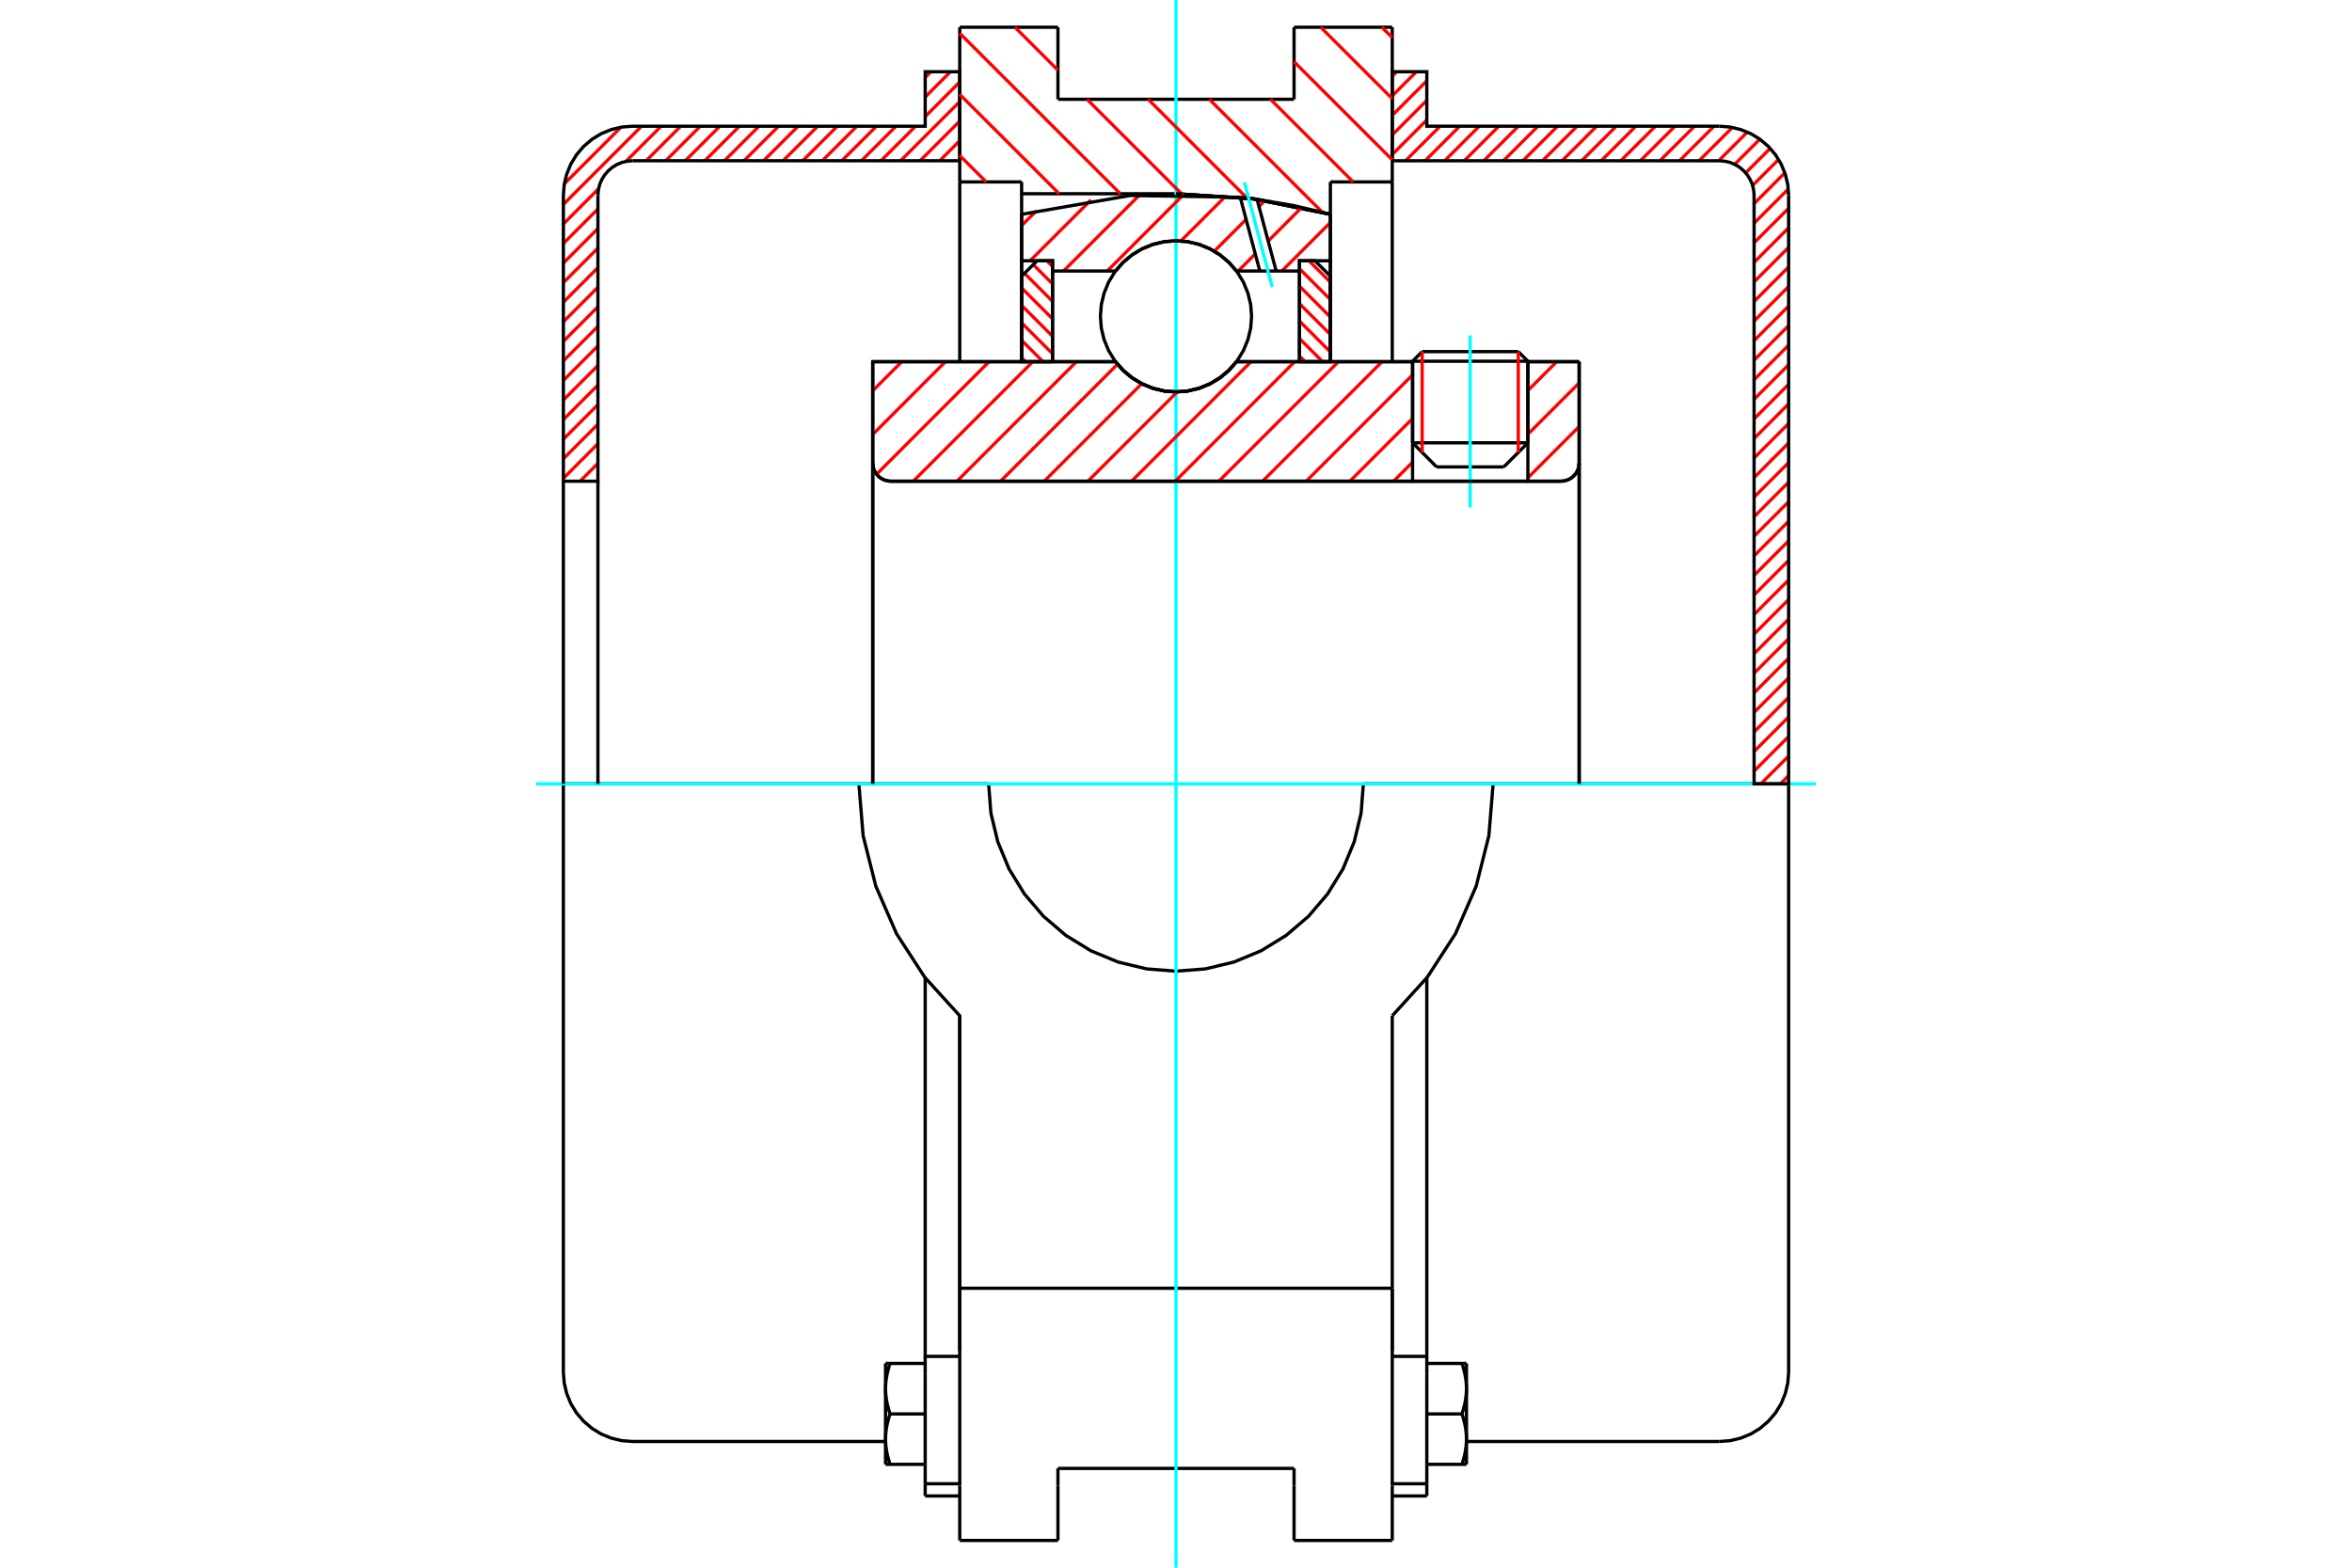 <?xml version="1.0" standalone="no"?>
<!DOCTYPE svg PUBLIC "-//W3C//DTD SVG 1.1//EN"
	"http://www.w3.org/Graphics/SVG/1.1/DTD/svg11.dtd">
<svg xmlns="http://www.w3.org/2000/svg" height="100%" width="100%" viewBox="0 0 36000 24000">
	<rect x="-1800" y="-1200" width="39600" height="26400" style="fill:#FFF"/>
	<g style="fill:none; fill-rule:evenodd" transform="matrix(1 0 0 1 0 0)">
		<g style="fill:none; stroke:#000; stroke-width:50; shape-rendering:geometricPrecision">
			<line x1="23386" y1="5530" x2="21621" y2="5530"/>
			<line x1="21768" y1="5383" x2="23239" y2="5383"/>
			<line x1="21621" y1="6779" x2="23386" y2="6779"/>
			<line x1="23017" y1="7148" x2="21989" y2="7148"/>
			<polyline points="23893,7367 23936,7363 23979,7353 24019,7336 24056,7314 24089,7285 24118,7252 24140,7215 24157,7175 24167,7132 24171,7089"/>
			<line x1="24171" y1="5537" x2="24171" y2="7089"/>
			<line x1="23386" y1="5537" x2="24171" y2="5537"/>
			<line x1="18926" y1="5537" x2="21621" y2="5537"/>
			<polyline points="17074,5537 17192,5671 17329,5786 17483,5878 17648,5945 17822,5986 18000,6000 18178,5986 18352,5945 18517,5878 18671,5786 18808,5671 18926,5537"/>
			<line x1="13358" y1="5537" x2="17074" y2="5537"/>
			<line x1="13358" y1="7089" x2="13358" y2="5537"/>
			<polyline points="13358,7089 13361,7132 13371,7175 13388,7215 13411,7252 13439,7285 13472,7314 13509,7336 13550,7353 13592,7363 13636,7367"/>
			<line x1="23893" y1="7367" x2="13636" y2="7367"/>
			<line x1="24171" y1="7089" x2="24171" y2="12000"/>
			<line x1="13358" y1="7089" x2="13358" y2="12000"/>
			<line x1="21768" y1="5383" x2="21621" y2="5530"/>
			<line x1="23386" y1="5530" x2="23239" y2="5383"/>
			<line x1="23017" y1="7148" x2="23386" y2="6779"/>
			<line x1="21621" y1="6779" x2="21989" y2="7148"/>
			<line x1="21621" y1="5530" x2="21621" y2="6779"/>
			<line x1="23386" y1="6779" x2="23386" y2="5530"/>
			<line x1="21310" y1="417" x2="21310" y2="2785"/>
			<line x1="19807" y1="417" x2="21310" y2="417"/>
			<line x1="19807" y1="1520" x2="19807" y2="417"/>
			<line x1="16193" y1="1520" x2="19807" y2="1520"/>
			<line x1="16193" y1="417" x2="16193" y2="1520"/>
			<line x1="14690" y1="417" x2="16193" y2="417"/>
			<line x1="14690" y1="2785" x2="14690" y2="417"/>
			<line x1="15637" y1="2785" x2="14690" y2="2785"/>
			<line x1="15637" y1="2966" x2="15637" y2="2785"/>
			<line x1="18000" y1="2966" x2="15637" y2="2966"/>
			<polyline points="20363,3281 19192,3045 18000,2966"/>
			<line x1="20363" y1="2785" x2="20363" y2="3281"/>
			<line x1="21310" y1="2785" x2="20363" y2="2785"/>
			<line x1="15132" y1="12000" x2="13146" y2="12000"/>
			<line x1="22854" y1="12000" x2="20868" y2="12000"/>
			<polyline points="21310,15551 21845,14962 22278,14294 22595,13565 22789,12793 22854,12000"/>
			<polyline points="15132,12000 15167,12449 15272,12886 15444,13302 15680,13686 15972,14028 16314,14320 16698,14556 17114,14728 17551,14833 18000,14868 18449,14833 18886,14728 19302,14556 19686,14320 20028,14028 20320,13686 20556,13302 20728,12886 20833,12449 20868,12000"/>
			<polyline points="13146,12000 13211,12793 13405,13565 13722,14294 14155,14962 14690,15551 14690,19722"/>
			<line x1="21310" y1="19722" x2="14690" y2="19722"/>
			<line x1="21310" y1="15551" x2="21310" y2="19722"/>
			<line x1="21310" y1="20688" x2="21310" y2="19722"/>
			<line x1="21310" y1="22745" x2="21310" y2="20688"/>
			<line x1="21310" y1="23583" x2="21310" y2="22745"/>
			<line x1="21310" y1="19732" x2="21310" y2="20688"/>
			<line x1="21310" y1="2785" x2="21310" y2="5532"/>
			<line x1="14690" y1="5533" x2="14690" y2="2785"/>
			<line x1="14690" y1="22745" x2="14690" y2="23583"/>
			<line x1="14690" y1="20688" x2="14690" y2="22745"/>
			<line x1="14690" y1="20688" x2="14690" y2="19722"/>
			<line x1="20363" y1="3281" x2="20363" y2="5537"/>
			<line x1="15637" y1="5537" x2="15637" y2="2966"/>
			<line x1="16193" y1="22480" x2="19807" y2="22480"/>
			<line x1="19807" y1="22745" x2="19807" y2="23583"/>
			<line x1="19807" y1="22480" x2="19807" y2="22745"/>
			<line x1="16193" y1="22745" x2="16193" y2="22480"/>
			<line x1="16193" y1="23583" x2="16193" y2="22745"/>
			<line x1="19807" y1="23583" x2="21310" y2="23583"/>
			<line x1="14690" y1="23583" x2="16193" y2="23583"/>
			<polyline points="20363,3281 19192,3045 18000,2966"/>
			<line x1="14161" y1="22715" x2="14161" y2="22902"/>
			<line x1="14161" y1="21111" x2="14161" y2="22715"/>
			<line x1="14161" y1="21026" x2="14161" y2="21111"/>
			<line x1="14161" y1="20765" x2="14161" y2="21026"/>
			<polyline points="14161,14970 14161,20765 14690,20765"/>
			<polyline points="13554,22032 13554,22042 13554,22053 13555,22063 13555,22074 13556,22085 13556,22095 13557,22106 13558,22116 13559,22127 13560,22137 13561,22148 13562,22159 13564,22169 13565,22180 13567,22191 13568,22201 13570,22212 13572,22223 13574,22234 13576,22245 13579,22256 13581,22267 13583,22278 13586,22289 13589,22300 13592,22312 13595,22323 13598,22335 13601,22346 13604,22358 13608,22370 13611,22382 13615,22393 13619,22406 13623,22418"/>
			<line x1="13554" y1="22418" x2="13554" y2="22032"/>
			<line x1="13623" y1="22418" x2="13554" y2="22418"/>
			<polyline points="13554,21259 13554,21270 13554,21281 13555,21291 13555,21302 13556,21312 13556,21323 13557,21334 13558,21344 13559,21355 13560,21365 13561,21376 13562,21386 13564,21397 13565,21408 13567,21419 13568,21429 13570,21440 13572,21451 13574,21462 13576,21473 13579,21484 13581,21495 13583,21506 13586,21517 13589,21528 13592,21540 13595,21551 13598,21562 13601,21574 13604,21586 13608,21597 13611,21609 13615,21621 13619,21633 13623,21646"/>
			<line x1="13554" y1="22032" x2="13554" y2="21259"/>
			<polyline points="13623,21646 13619,21658 13615,21670 13611,21682 13608,21694 13604,21705 13601,21717 13598,21729 13595,21740 13592,21752 13589,21763 13586,21774 13583,21785 13581,21796 13579,21807 13576,21818 13574,21829 13572,21840 13570,21851 13568,21862 13567,21873 13565,21883 13564,21894 13562,21905 13561,21915 13560,21926 13559,21936 13558,21947 13557,21958 13556,21968 13556,21979 13555,21989 13555,22000 13554,22010 13554,22021 13554,22032"/>
			<line x1="13554" y1="20873" x2="13623" y2="20873"/>
			<line x1="13554" y1="21259" x2="13554" y2="20873"/>
			<polyline points="13623,20873 13619,20886 13615,20898 13611,20910 13608,20921 13604,20933 13601,20945 13598,20957 13595,20968 13592,20979 13589,20991 13586,21002 13583,21013 13581,21024 13579,21035 13576,21046 13574,21057 13572,21068 13570,21079 13568,21090 13567,21100 13565,21111 13564,21122 13562,21132 13561,21143 13560,21154 13559,21164 13558,21175 13557,21185 13556,21196 13556,21207 13555,21217 13555,21228 13554,21238 13554,21249 13554,21259"/>
			<line x1="14161" y1="21646" x2="13623" y2="21646"/>
			<line x1="14161" y1="20873" x2="13623" y2="20873"/>
			<line x1="14161" y1="22418" x2="13623" y2="22418"/>
			<line x1="9682" y1="12000" x2="8623" y2="12000"/>
			<line x1="13146" y1="12000" x2="9682" y2="12000"/>
			<line x1="8623" y1="12000" x2="8623" y2="21009"/>
			<line x1="14690" y1="15559" x2="14690" y2="20688"/>
			<line x1="14161" y1="22902" x2="14690" y2="22902"/>
			<line x1="14161" y1="22715" x2="14690" y2="22715"/>
			<polyline points="8623,21009 8636,21175 8675,21336 8738,21490 8825,21632 8933,21758 9059,21866 9201,21953 9355,22016 9516,22055 9682,22068 13554,22068"/>
			<line x1="21839" y1="22902" x2="21839" y2="22715"/>
			<line x1="21310" y1="20765" x2="21839" y2="20765"/>
			<line x1="21839" y1="21026" x2="21839" y2="20765"/>
			<line x1="21839" y1="21111" x2="21839" y2="21026"/>
			<line x1="21839" y1="22715" x2="21839" y2="21111"/>
			<line x1="21839" y1="20765" x2="21839" y2="14970"/>
			<line x1="22377" y1="20873" x2="22446" y2="20873"/>
			<polyline points="22446,21259 22446,21249 22446,21238 22445,21228 22445,21217 22444,21207 22444,21196 22443,21185 22442,21175 22441,21164 22440,21154 22439,21143 22438,21132 22436,21122 22435,21111 22433,21100 22432,21090 22430,21079 22428,21068 22426,21057 22424,21046 22421,21035 22419,21024 22417,21013 22414,21002 22411,20991 22408,20979 22405,20968 22402,20957 22399,20945 22396,20933 22392,20921 22389,20910 22385,20898 22381,20886 22377,20873"/>
			<line x1="22446" y1="20873" x2="22446" y2="21259"/>
			<polyline points="22446,22032 22446,22021 22446,22010 22445,22000 22445,21989 22444,21979 22444,21968 22443,21958 22442,21947 22441,21936 22440,21926 22439,21915 22438,21905 22436,21894 22435,21883 22433,21873 22432,21862 22430,21851 22428,21840 22426,21829 22424,21818 22421,21807 22419,21796 22417,21785 22414,21774 22411,21763 22408,21752 22405,21740 22402,21729 22399,21717 22396,21705 22392,21694 22389,21682 22385,21670 22381,21658 22377,21646"/>
			<line x1="22446" y1="21259" x2="22446" y2="22032"/>
			<polyline points="22377,21646 22381,21633 22385,21621 22389,21609 22392,21597 22396,21586 22399,21574 22402,21562 22405,21551 22408,21540 22411,21528 22414,21517 22417,21506 22419,21495 22421,21484 22424,21473 22426,21462 22428,21451 22430,21440 22432,21429 22433,21419 22435,21408 22436,21397 22438,21386 22439,21376 22440,21365 22441,21355 22442,21344 22443,21334 22444,21323 22444,21312 22445,21302 22445,21291 22446,21281 22446,21270 22446,21259"/>
			<line x1="22446" y1="22418" x2="22377" y2="22418"/>
			<line x1="22446" y1="22032" x2="22446" y2="22418"/>
			<polyline points="22377,22418 22381,22406 22385,22393 22389,22382 22392,22370 22396,22358 22399,22346 22402,22335 22405,22323 22408,22312 22411,22300 22414,22289 22417,22278 22419,22267 22421,22256 22424,22245 22426,22234 22428,22223 22430,22212 22432,22201 22433,22191 22435,22180 22436,22169 22438,22159 22439,22148 22440,22137 22441,22127 22442,22116 22443,22106 22444,22095 22444,22085 22445,22074 22445,22063 22446,22053 22446,22042 22446,22032"/>
			<line x1="21839" y1="22418" x2="22377" y2="22418"/>
			<line x1="21839" y1="21646" x2="22377" y2="21646"/>
			<line x1="21839" y1="20873" x2="22377" y2="20873"/>
			<line x1="26318" y1="12000" x2="22854" y2="12000"/>
			<line x1="27377" y1="12000" x2="26318" y2="12000"/>
			<line x1="27377" y1="21009" x2="27377" y2="12000"/>
			<line x1="21310" y1="22902" x2="21839" y2="22902"/>
			<line x1="21310" y1="22715" x2="21839" y2="22715"/>
			<polyline points="26318,22068 26484,22055 26645,22016 26799,21953 26941,21866 27067,21758 27175,21632 27262,21490 27325,21336 27364,21175 27377,21009"/>
			<line x1="22446" y1="22068" x2="26318" y2="22068"/>
		</g>
		<g style="fill:none; stroke:#0FF; stroke-width:50; shape-rendering:geometricPrecision">
			<line x1="22503" y1="7769" x2="22503" y2="5135"/>
			<line x1="8206" y1="12000" x2="27794" y2="12000"/>
			<line x1="18000" y1="24000" x2="18000" y2="0"/>
		</g>
		<g style="fill:none; stroke:#F00; stroke-width:50; shape-rendering:geometricPrecision">
			<line x1="27377" y1="11874" x2="27251" y2="12000"/>
			<line x1="27377" y1="11575" x2="26952" y2="12000"/>
			<line x1="27377" y1="11275" x2="26848" y2="11805"/>
			<line x1="27377" y1="10976" x2="26848" y2="11505"/>
			<line x1="27377" y1="10676" x2="26848" y2="11206"/>
			<line x1="27377" y1="10377" x2="26848" y2="10906"/>
			<line x1="27377" y1="10077" x2="26848" y2="10607"/>
			<line x1="27377" y1="9778" x2="26848" y2="10307"/>
			<line x1="27377" y1="9478" x2="26848" y2="10008"/>
			<line x1="27377" y1="9178" x2="26848" y2="9708"/>
			<line x1="27377" y1="8879" x2="26848" y2="9408"/>
			<line x1="27377" y1="8579" x2="26848" y2="9109"/>
			<line x1="27377" y1="8280" x2="26848" y2="8809"/>
			<line x1="27377" y1="7980" x2="26848" y2="8510"/>
			<line x1="27377" y1="7681" x2="26848" y2="8210"/>
			<line x1="27377" y1="7381" x2="26848" y2="7911"/>
			<line x1="27377" y1="7082" x2="26848" y2="7611"/>
			<line x1="27377" y1="6782" x2="26848" y2="7312"/>
			<line x1="27377" y1="6483" x2="26848" y2="7012"/>
			<line x1="27377" y1="6183" x2="26848" y2="6713"/>
			<line x1="27377" y1="5883" x2="26848" y2="6413"/>
			<line x1="27377" y1="5584" x2="26848" y2="6113"/>
			<line x1="27377" y1="5284" x2="26848" y2="5814"/>
			<line x1="27377" y1="4985" x2="26848" y2="5514"/>
			<line x1="27377" y1="4685" x2="26848" y2="5215"/>
			<line x1="27377" y1="4386" x2="26848" y2="4915"/>
			<line x1="27377" y1="4086" x2="26848" y2="4616"/>
			<line x1="27377" y1="3787" x2="26848" y2="4316"/>
			<line x1="27377" y1="3487" x2="26848" y2="4017"/>
			<line x1="27377" y1="3188" x2="26848" y2="3717"/>
			<line x1="27372" y1="2893" x2="26848" y2="3417"/>
			<line x1="27319" y1="2646" x2="26848" y2="3118"/>
			<line x1="27223" y1="2442" x2="26825" y2="2840"/>
			<line x1="27095" y1="2271" x2="26720" y2="2646"/>
			<line x1="26936" y1="2131" x2="26551" y2="2516"/>
			<line x1="26745" y1="2022" x2="26306" y2="2461"/>
			<line x1="26517" y1="1951" x2="26006" y2="2461"/>
			<line x1="26236" y1="1932" x2="25707" y2="2461"/>
			<line x1="25937" y1="1932" x2="25407" y2="2461"/>
			<line x1="25637" y1="1932" x2="25108" y2="2461"/>
			<line x1="25338" y1="1932" x2="24808" y2="2461"/>
			<line x1="25038" y1="1932" x2="24509" y2="2461"/>
			<line x1="24739" y1="1932" x2="24209" y2="2461"/>
			<line x1="24439" y1="1932" x2="23910" y2="2461"/>
			<line x1="24139" y1="1932" x2="23610" y2="2461"/>
			<line x1="23840" y1="1932" x2="23310" y2="2461"/>
			<line x1="23540" y1="1932" x2="23011" y2="2461"/>
			<line x1="23241" y1="1932" x2="22711" y2="2461"/>
			<line x1="22941" y1="1932" x2="22412" y2="2461"/>
			<line x1="22642" y1="1932" x2="22112" y2="2461"/>
			<line x1="22342" y1="1932" x2="21813" y2="2461"/>
			<line x1="22043" y1="1932" x2="21513" y2="2461"/>
			<line x1="21839" y1="1836" x2="21310" y2="2365"/>
			<line x1="21839" y1="1536" x2="21310" y2="2066"/>
			<line x1="21839" y1="1237" x2="21310" y2="1766"/>
			<line x1="21679" y1="1098" x2="21310" y2="1467"/>
			<line x1="21379" y1="1098" x2="21310" y2="1167"/>
		</g>
		<g style="fill:none; stroke:#000; stroke-width:50; shape-rendering:geometricPrecision">
			<polyline points="21310,2461 21310,1098 21839,1098 21839,1932 26318,1932"/>
			<polyline points="27377,2991 27364,2825 27325,2664 27262,2510 27175,2368 27067,2242 26941,2134 26799,2047 26645,1984 26484,1945 26318,1932"/>
			<polyline points="27377,2991 27377,12000 26848,12000 26848,2991 26841,2908 26822,2827 26790,2751 26746,2680 26692,2617 26629,2563 26558,2519 26482,2487 26401,2468 26318,2461 21310,2461"/>
		</g>
		<g style="fill:none; stroke:#F00; stroke-width:50; shape-rendering:geometricPrecision">
			<line x1="14690" y1="2453" x2="14682" y2="2461"/>
			<line x1="14690" y1="2154" x2="14383" y2="2461"/>
			<line x1="14690" y1="1854" x2="14083" y2="2461"/>
			<line x1="14690" y1="1555" x2="13784" y2="2461"/>
			<line x1="9152" y1="7093" x2="8879" y2="7367"/>
			<line x1="14690" y1="1255" x2="14161" y2="1785"/>
			<line x1="14014" y1="1932" x2="13484" y2="2461"/>
			<line x1="9152" y1="6793" x2="8623" y2="7323"/>
			<line x1="14548" y1="1098" x2="14161" y2="1485"/>
			<line x1="13714" y1="1932" x2="13185" y2="2461"/>
			<line x1="9152" y1="6494" x2="8623" y2="7023"/>
			<line x1="14249" y1="1098" x2="14161" y2="1186"/>
			<line x1="13415" y1="1932" x2="12885" y2="2461"/>
			<line x1="9152" y1="6194" x2="8623" y2="6724"/>
			<line x1="13115" y1="1932" x2="12586" y2="2461"/>
			<line x1="9152" y1="5895" x2="8623" y2="6424"/>
			<line x1="12816" y1="1932" x2="12286" y2="2461"/>
			<line x1="9152" y1="5595" x2="8623" y2="6124"/>
			<line x1="12516" y1="1932" x2="11986" y2="2461"/>
			<line x1="9152" y1="5295" x2="8623" y2="5825"/>
			<line x1="12216" y1="1932" x2="11687" y2="2461"/>
			<line x1="9152" y1="4996" x2="8623" y2="5525"/>
			<line x1="11917" y1="1932" x2="11387" y2="2461"/>
			<line x1="9152" y1="4696" x2="8623" y2="5226"/>
			<line x1="11617" y1="1932" x2="11088" y2="2461"/>
			<line x1="9152" y1="4397" x2="8623" y2="4926"/>
			<line x1="11318" y1="1932" x2="10788" y2="2461"/>
			<line x1="9152" y1="4097" x2="8623" y2="4627"/>
			<line x1="11018" y1="1932" x2="10489" y2="2461"/>
			<line x1="9152" y1="3798" x2="8623" y2="4327"/>
			<line x1="10719" y1="1932" x2="10189" y2="2461"/>
			<line x1="9152" y1="3498" x2="8623" y2="4028"/>
			<line x1="10419" y1="1932" x2="9890" y2="2461"/>
			<line x1="9152" y1="3199" x2="8623" y2="3728"/>
			<line x1="10120" y1="1932" x2="9580" y2="2471"/>
			<line x1="9162" y1="2889" x2="8623" y2="3429"/>
			<line x1="9820" y1="1932" x2="8623" y2="3129"/>
			<line x1="9505" y1="1947" x2="8638" y2="2814"/>
		</g>
		<g style="fill:none; stroke:#000; stroke-width:50; shape-rendering:geometricPrecision">
			<polyline points="14690,2461 14690,1098 14161,1098 14161,1932 9682,1932 9516,1945 9355,1984 9201,2047 9059,2134 8933,2242 8825,2368 8738,2510 8675,2664 8636,2825 8623,2991 8623,7367 9152,7367 9152,2991"/>
			<polyline points="9682,2461 9599,2468 9518,2487 9442,2519 9371,2563 9308,2617 9254,2680 9210,2751 9178,2827 9159,2908 9152,2991"/>
			<line x1="9682" y1="2461" x2="14690" y2="2461"/>
			<line x1="8623" y1="12000" x2="8623" y2="7367"/>
			<line x1="9152" y1="7367" x2="9152" y2="12000"/>
		</g>
		<g style="fill:none; stroke:#F00; stroke-width:50; shape-rendering:geometricPrecision">
			<line x1="21151" y1="417" x2="21310" y2="575"/>
			<line x1="20215" y1="417" x2="21310" y2="1511"/>
			<line x1="19807" y1="945" x2="21310" y2="2447"/>
			<line x1="19446" y1="1520" x2="20712" y2="2785"/>
			<line x1="18510" y1="1520" x2="20242" y2="3252"/>
			<line x1="17574" y1="1520" x2="19090" y2="3036"/>
			<line x1="15535" y1="417" x2="16193" y2="1075"/>
			<line x1="16638" y1="1520" x2="18085" y2="2967"/>
			<line x1="14690" y1="509" x2="17148" y2="2966"/>
			<line x1="14690" y1="1445" x2="16212" y2="2966"/>
			<line x1="14690" y1="2381" x2="15095" y2="2785"/>
		</g>
		<g style="fill:none; stroke:#000; stroke-width:50; shape-rendering:geometricPrecision">
			<polyline points="20363,3281 19192,3045 18000,2966"/>
		</g>
		<g style="fill:none; stroke:#F00; stroke-width:50; shape-rendering:geometricPrecision">
			<line x1="23239" y1="5383" x2="23239" y2="6926"/>
			<line x1="21768" y1="6926" x2="21768" y2="5383"/>
			<line x1="15637" y1="5477" x2="15697" y2="5537"/>
			<line x1="15637" y1="5210" x2="15965" y2="5537"/>
			<line x1="15637" y1="4943" x2="16110" y2="5415"/>
			<line x1="15637" y1="4675" x2="16110" y2="5148"/>
			<line x1="15637" y1="4408" x2="16110" y2="4881"/>
			<line x1="15681" y1="4184" x2="16110" y2="4613"/>
			<line x1="15815" y1="4051" x2="16110" y2="4346"/>
			<line x1="16023" y1="3992" x2="16110" y2="4079"/>
		</g>
		<g style="fill:none; stroke:#000; stroke-width:50; shape-rendering:geometricPrecision">
			<polyline points="16110,5537 16110,3992 15874,3992 15637,4228 15637,5537 16110,5537"/>
		</g>
		<g style="fill:none; stroke:#F00; stroke-width:50; shape-rendering:geometricPrecision">
			<line x1="20035" y1="3992" x2="20363" y2="4319"/>
			<line x1="19890" y1="4114" x2="20363" y2="4586"/>
			<line x1="19890" y1="4381" x2="20363" y2="4854"/>
			<line x1="19890" y1="4649" x2="20363" y2="5121"/>
			<line x1="19890" y1="4916" x2="20363" y2="5388"/>
			<line x1="19890" y1="5183" x2="20244" y2="5537"/>
			<line x1="19890" y1="5451" x2="19977" y2="5537"/>
		</g>
		<g style="fill:none; stroke:#000; stroke-width:50; shape-rendering:geometricPrecision">
			<polyline points="19890,5537 19890,3992 20126,3992 20363,4228 20363,5537 19890,5537"/>
			<polyline points="19157,4843 19143,4662 19100,4486 19031,4318 18936,4163 18818,4025 18680,3907 18525,3812 18358,3743 18181,3700 18000,3686 17819,3700 17642,3743 17475,3812 17320,3907 17182,4025 17064,4163 16969,4318 16900,4486 16857,4662 16843,4843 16857,5024 16900,5201 16969,5368 17064,5523 17182,5661 17320,5779 17475,5874 17642,5943 17819,5986 18000,6000 18181,5986 18358,5943 18525,5874 18680,5779 18818,5661 18936,5523 19031,5368 19100,5201 19143,5024 19157,4843"/>
		</g>
		<g style="fill:none; stroke:#F00; stroke-width:50; shape-rendering:geometricPrecision">
			<line x1="20363" y1="3406" x2="19620" y2="4149"/>
			<line x1="19924" y1="3176" x2="19411" y2="3690"/>
			<line x1="19214" y1="3887" x2="18952" y2="4149"/>
			<line x1="19360" y1="3072" x2="19270" y2="3162"/>
			<line x1="19073" y1="3359" x2="18586" y2="3846"/>
			<line x1="18761" y1="3002" x2="18075" y2="3689"/>
			<line x1="18124" y1="2971" x2="16947" y2="4149"/>
			<line x1="17440" y1="2987" x2="16278" y2="4149"/>
			<line x1="16698" y1="3061" x2="15767" y2="3992"/>
			<line x1="15865" y1="3226" x2="15637" y2="3453"/>
		</g>
		<g style="fill:none; stroke:#000; stroke-width:50; shape-rendering:geometricPrecision">
			<polyline points="15637,5537 15637,3992 15637,3281"/>
			<polyline points="18983,3020 17298,2993 15637,3281"/>
			<polyline points="19241,3052 19112,3035 18983,3020"/>
			<polyline points="20363,3281 19806,3148 19241,3052"/>
			<polyline points="20363,3281 20363,3992 19890,3992 19890,4149 19890,5537"/>
			<polyline points="19890,4149 19533,4149 19283,4149 18926,4149 18808,4015 18671,3900 18517,3808 18352,3741 18178,3700 18000,3686 17822,3700 17648,3741 17483,3808 17329,3900 17192,4015 17074,4149 16110,4149 16110,5537"/>
			<polyline points="16110,4149 16110,3992 15637,3992"/>
			<line x1="20363" y1="3992" x2="20363" y2="5537"/>
		</g>
		<g style="fill:none; stroke:#0FF; stroke-width:50; shape-rendering:geometricPrecision">
			<line x1="19473" y1="4394" x2="19047" y2="2790"/>
		</g>
		<g style="fill:none; stroke:#000; stroke-width:50; shape-rendering:geometricPrecision">
			<line x1="19283" y1="4149" x2="18983" y2="3020"/>
			<line x1="19533" y1="4149" x2="19241" y2="3052"/>
		</g>
		<g style="fill:none; stroke:#F00; stroke-width:50; shape-rendering:geometricPrecision">
			<line x1="24119" y1="7251" x2="24055" y2="7315"/>
			<line x1="24171" y1="6530" x2="23386" y2="7315"/>
			<line x1="24171" y1="5862" x2="23386" y2="6647"/>
			<line x1="23827" y1="5537" x2="23386" y2="5979"/>
			<line x1="21621" y1="7076" x2="21330" y2="7367"/>
			<line x1="21621" y1="6407" x2="20661" y2="7367"/>
			<line x1="21621" y1="5739" x2="19993" y2="7367"/>
			<line x1="21154" y1="5537" x2="19325" y2="7367"/>
			<line x1="20486" y1="5537" x2="18656" y2="7367"/>
			<line x1="19817" y1="5537" x2="17988" y2="7367"/>
			<line x1="19149" y1="5537" x2="17320" y2="7367"/>
			<line x1="18018" y1="6000" x2="16652" y2="7367"/>
			<line x1="17476" y1="5874" x2="15983" y2="7367"/>
			<line x1="17105" y1="5576" x2="15315" y2="7367"/>
			<line x1="16476" y1="5537" x2="14647" y2="7367"/>
			<line x1="15808" y1="5537" x2="13978" y2="7367"/>
			<line x1="15139" y1="5537" x2="13417" y2="7260"/>
			<line x1="14471" y1="5537" x2="13358" y2="6651"/>
			<line x1="13803" y1="5537" x2="13358" y2="5982"/>
		</g>
		<g style="fill:none; stroke:#000; stroke-width:50; shape-rendering:geometricPrecision">
			<line x1="24171" y1="12000" x2="24171" y2="5537"/>
			<polyline points="23893,7367 23936,7363 23979,7353 24019,7336 24056,7314 24089,7285 24118,7252 24140,7215 24157,7175 24167,7132 24171,7089"/>
			<polyline points="23893,7367 23386,7367 23386,5537"/>
			<polyline points="23386,7367 21621,7367 21621,5537"/>
			<line x1="21621" y1="7367" x2="13636" y2="7367"/>
			<polyline points="13358,7089 13361,7132 13371,7175 13388,7215 13411,7252 13439,7285 13472,7314 13509,7336 13550,7353 13592,7363 13636,7367"/>
			<polyline points="13358,7089 13358,5537 13830,5537 17074,5537 17192,5671 17329,5786 17483,5878 17648,5945 17822,5986 18000,6000 18178,5986 18352,5945 18517,5878 18671,5786 18808,5671 18926,5537 21621,5537"/>
			<line x1="23386" y1="5537" x2="24171" y2="5537"/>
			<line x1="13358" y1="12000" x2="13358" y2="7089"/>
		</g>
	</g>
</svg>
